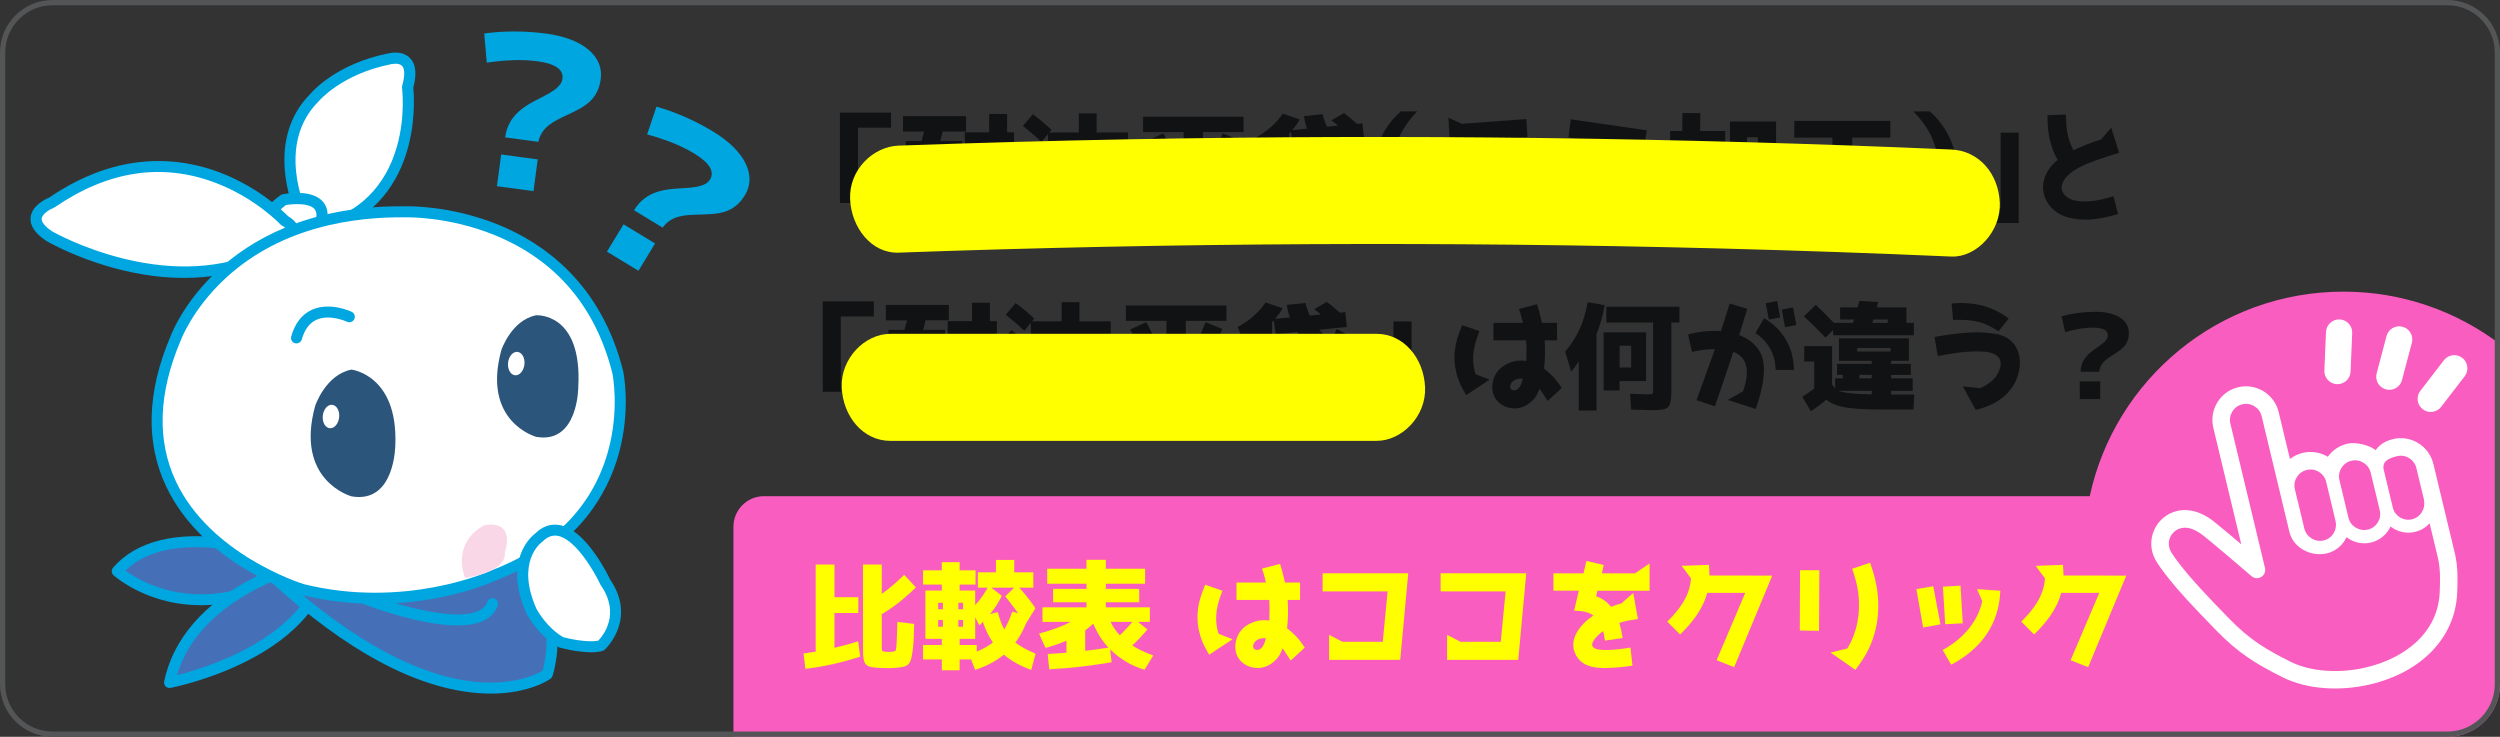 <?xml version="1.0" encoding="UTF-8"?><svg xmlns="http://www.w3.org/2000/svg" viewBox="0 0 954 281.16"><rect x="0" y="0" width="954" height="281.16" fill="#333333" stroke="none"/><defs><style>.cls-1{fill:#f95dc0;}.cls-2{fill:#2b557b;}.cls-3{fill:#00a6e0;}.cls-4{fill:#f9d7e6;}.cls-5{isolation:isolate;}.cls-6{fill:#545556;}.cls-7{mix-blend-mode:multiply;}.cls-7,.cls-8{fill:#ff0;}.cls-9{fill:#fff;}.cls-10{fill:#4570b7;}.cls-11{fill:#111213;}</style></defs><g class="cls-5"><g id="_レイヤー_2"><g id="design"><path class="cls-1" d="M954,261.1v-129.77c-16.61-12.57-37.3-20.04-59.74-20.04-47.5,0-87.18,33.43-96.82,78.05h-505.92c-6.4,0-11.64,5.24-11.64,11.64v80.18h654.06c11.08,0,20.06-8.98,20.06-20.06Z"/><path class="cls-11" d="M320.51,42.97h19.5v5.76h-12.61v28.73h-6.89v-34.49Z"/><path class="cls-11" d="M344.6,44.32h24.04v5.85h-8.92c-.22.99-.49,2.21-.9,3.65h8.37v6.66l5.09-2.25c1.85,3.83,3.56,8.06,5.18,12.61v-14.32h-9.28v-6.03h9.28v-7.02h6.84v7.02h2.66v6.03h-2.66v19.59c0,2.88-.09,5.72-1.13,6.93-.99,1.13-3.51,1.22-6.03,1.22-1.76,0-3.87-.09-6.26-.23l-.36-6.03c2.03.14,3.69.23,5.04.23,1.85,0,1.89-.04,1.89-1.85v-4.73l-5.13,1.89c-1.4-4.1-3.11-8.15-5.13-12.25v17.97c0,3.78-1.08,5-4.14,5-1.49,0-2.61,0-3.47-.04l-.04-1.71h-2.21v-23.05h-1.17v23.05h-4.01v-23.05h-1.17v24.85h-5.36v-30.48h6.08c.14-.41.45-1.62.95-3.65h-8.06v-5.85ZM361.71,78.27c.77,0,.81-.04.81-.95v-17.88h-1.17v18.82h.36Z"/><path class="cls-11" d="M388.55,58.41l3.96-4.5c2.75,2.12,5.22,4.23,7.43,6.26v-9.05l-2.52,3.02c-1.94-1.85-4.28-3.87-7.07-6.08l3.78-4.46c2.66,1.98,5.04,3.96,7.11,5.94l-.86,1.04h11.3v-7.34h6.8v7.34h11.93v34.13h-6.98v-2.39h-16.7v2.39h-6.8v-12.97c-1.4,4.95-3.06,9.19-4.91,12.7l-5.67-3.33c2.21-4.32,3.96-8.83,5.27-13.51l5.31,1.98v-8.33l-3.42,4.1c-2.3-2.21-4.95-4.55-7.97-6.93ZM406.74,63.46h4.95v-7.02h-4.95v7.02ZM411.69,76.65v-7.56h-4.95v7.56h4.95ZM423.44,69.08h-5v7.56h5v-7.56ZM423.44,63.46v-7.02h-4.95v7.02h4.95Z"/><path class="cls-11" d="M459.06,65.3h17.29v6.03h-17.29v13.28h-7.38v-13.28h-17.29v-6.03h17.29v-14.9h-15.49v-5.85h38.36v5.85h-15.49v14.9ZM437.81,53.69l6.12-2.79c1.8,3.2,3.56,6.75,5.22,10.72l-6.17,2.79c-1.85-4.23-3.56-7.79-5.18-10.72ZM467.75,64.4l-6.17-2.79c1.98-3.56,3.65-7.11,5-10.72l6.39,2.61c-1.35,3.6-3.11,7.25-5.22,10.9Z"/><path class="cls-11" d="M478.6,72.1c5-.9,8.87-1.89,11.71-3.02h-10.4v-5.49h17.38v-4.46h7.34v4.46h16.26v5.49h-5.81l4.86,2.57c-1.58,1.58-3.38,3.2-5.4,4.77,2.25,1.13,4.82,2.07,7.65,2.84l-3.15,5.45c-5.09-1.26-9.46-3.47-13.15-6.66l.4,3.65c-7.7,1.4-15.49,2.34-23.46,2.84l-.63-5.67c3.15-.23,5.45-.36,6.84-.5v-3.29c-2.12.86-4.91,1.71-8.33,2.57l-2.12-5.54ZM504.72,43.55c.36,1.67.9,3.24,1.67,4.82l4.19-.41c-.68-.59-1.49-1.26-2.52-2.03l4.82-2.79c1.76,1.35,3.42,2.75,5,4.14l2.03-.23.59,5.67-10.58,1.08c1.76,2.07,3.29,3.11,4.59,3.11.63,0,1.31-1.17,2.07-3.47l5.18,2.79c-1.58,4.55-3.83,6.8-6.75,6.8-4.86,0-9.95-3.15-13.42-8.37l-8.24.86-.72-5.31-.32.36c-.13.14-.27.27-.32.32v11.71h-6.98v-5.85c-1.17.77-2.39,1.49-3.65,2.16l-2.52-6.17c4.64-2.57,8.19-5.67,10.67-9.37l6.53,2.21c-.68,1.13-1.62,2.48-2.93,4.05l5.67-.54c-.54-1.49-.94-3.06-1.22-4.77l7.16-.77ZM499.22,69.22c-1.04.86-2.07,1.67-3.2,2.39v5.99c2.48-.32,5.22-.68,8.15-1.17-2.21-2.25-3.83-4.64-4.95-7.2ZM513.77,69.08h-7.52c.95,1.49,1.98,2.79,3.11,3.83,1.76-1.31,3.2-2.57,4.41-3.83Z"/><path class="cls-11" d="M534.53,42.52h6.3c-6.35,6.53-9.5,13.69-9.5,21.52,0,8.24,3.15,15.4,9.5,21.52h-6.3c-6.44-5.45-10.18-13.28-10.18-21.52s3.92-15.94,10.18-21.52Z"/><path class="cls-11" d="M575.37,64.13h-26.21v-6.84h37.96l-13.96,26.3-6.35-3.2,8.56-16.25ZM553.26,54.45l-.54-9.55,5.09,2.34,24.63-1.8.45,6.89-29.63,2.12Z"/><path class="cls-11" d="M597.84,70.57l31.97,4.55-.99,6.89-31.92-4.46.95-6.98ZM599.41,45.54l29,4.19-.95,6.84-28.95-4.1.9-6.93ZM599.95,66.56v-6.71l25.98.14v9.37l-5.13-2.66-20.85-.14Z"/><path class="cls-11" d="M658.36,49.99v6.08c0,6.48-.09,11.53-.23,15.17-.18,3.65-.5,6.44-.99,8.29-.99,3.74-2.03,4.14-4.41,4.14-.77,0-3.29-.14-7.56-.45l-.32-5.67c-.9,2.21-2.25,4.55-4.1,6.98l-4.64-6.03c3.56-5.22,5.09-10.36,5.63-22.24h-4.41v-6.26h4.64c.04-1.4.04-3.69.04-6.84h6.84c0,1.67-.04,3.96-.09,6.84h9.59ZM645.12,76.78c2.39.27,3.92.41,4.59.41,1.22,0,1.44-2.3,1.71-5.67.13-2.43.22-5.94.22-10.58v-4.68h-3.06c-.41,8.87-1.58,15.71-3.47,20.53ZM660.16,83.45v-37.1h17.6v37.1h-6.98v-2.39h-4.14v2.39h-6.48ZM666.64,52.38v22.78l4.14.04v-22.83h-4.14Z"/><path class="cls-11" d="M721.35,52.51h-14.54v23.05h15.89v6.39h-39.35v-6.39h15.89v-23.05h-14.54v-6.39h36.65v6.39Z"/><path class="cls-11" d="M736.43,85.56h-6.3c6.35-6.12,9.5-13.28,9.5-21.52s-3.15-14.99-9.5-21.52h6.3c6.26,5.58,10.18,13.46,10.18,21.52s-3.74,16.07-10.18,21.52Z"/><path class="cls-11" d="M770.34,85.11h-19.5v-5.76h12.61v-28.73h6.89v34.49Z"/><path class="cls-11" d="M795.74,83.81c-2.16,0-4.14-.27-6.12-.72-6.44-1.49-10.67-7.11-9.91-13.01.5-3.83,2.7-6.75,5.49-9.05-1.62-2.84-3.56-7.56-3.78-13.64l-.13-3.42,7.07-.27.13,3.42c.18,4.64,1.62,8.15,2.75,10.22,3.47-1.71,7.2-3.06,10.49-4.1l3.92-4.5,3.02,9.59c-2.93.81-5.76,1.8-8.74,2.84-2.03.72-4.1,1.49-6.03,2.48-3.83,1.98-6.71,4.41-7.16,7.43-.36,2.52,1.94,4.64,4.55,5.31,3.96,1.04,9.23.41,15.22-1.53l1.71,6.8c-4.64,1.44-8.78,2.16-12.47,2.16Z"/><path class="cls-11" d="M313.96,115.01h19.5v5.76h-12.61v28.73h-6.89v-34.49Z"/><path class="cls-11" d="M338.05,116.37h24.04v5.85h-8.92c-.22.99-.49,2.21-.9,3.65h8.37v6.66l5.09-2.25c1.85,3.83,3.56,8.06,5.18,12.61v-14.32h-9.28v-6.03h9.28v-7.02h6.84v7.02h2.66v6.03h-2.66v19.59c0,2.88-.09,5.72-1.13,6.93-.99,1.13-3.51,1.22-6.03,1.22-1.76,0-3.87-.09-6.26-.23l-.36-6.03c2.03.14,3.69.23,5.04.23,1.85,0,1.89-.04,1.89-1.85v-4.73l-5.13,1.89c-1.4-4.1-3.11-8.15-5.13-12.25v17.97c0,3.78-1.08,5-4.14,5-1.49,0-2.61,0-3.47-.04l-.04-1.71h-2.21v-23.05h-1.17v23.05h-4.01v-23.05h-1.17v24.85h-5.36v-30.48h6.08c.14-.41.45-1.62.95-3.65h-8.06v-5.85ZM355.16,150.32c.77,0,.81-.04.81-.95v-17.88h-1.17v18.82h.36Z"/><path class="cls-11" d="M381.99,130.46l3.96-4.5c2.75,2.12,5.22,4.23,7.43,6.26v-9.05l-2.52,3.02c-1.94-1.85-4.28-3.87-7.07-6.08l3.78-4.46c2.66,1.98,5.04,3.96,7.11,5.94l-.86,1.04h11.3v-7.34h6.8v7.34h11.93v34.13h-6.98v-2.39h-16.7v2.39h-6.8v-12.97c-1.4,4.95-3.06,9.19-4.91,12.7l-5.67-3.33c2.21-4.32,3.96-8.83,5.27-13.51l5.31,1.98v-8.33l-3.42,4.1c-2.3-2.21-4.95-4.55-7.97-6.93ZM400.19,135.5h4.95v-7.02h-4.95v7.02ZM405.14,148.69v-7.56h-4.95v7.56h4.95ZM416.89,141.13h-5v7.56h5v-7.56ZM416.89,135.5v-7.02h-4.95v7.02h4.95Z"/><path class="cls-11" d="M452.51,137.35h17.29v6.03h-17.29v13.28h-7.38v-13.28h-17.29v-6.03h17.29v-14.9h-15.49v-5.85h38.36v5.85h-15.49v14.9ZM431.26,125.73l6.12-2.79c1.8,3.2,3.56,6.75,5.22,10.72l-6.17,2.79c-1.85-4.23-3.56-7.79-5.18-10.72ZM461.2,136.45l-6.17-2.79c1.98-3.56,3.65-7.11,5-10.72l6.39,2.61c-1.35,3.6-3.11,7.25-5.22,10.9Z"/><path class="cls-11" d="M472.05,144.15c5-.9,8.87-1.89,11.71-3.02h-10.4v-5.49h17.38v-4.46h7.34v4.46h16.26v5.49h-5.81l4.86,2.57c-1.58,1.58-3.38,3.2-5.4,4.77,2.25,1.13,4.82,2.07,7.65,2.84l-3.15,5.45c-5.09-1.26-9.46-3.47-13.15-6.66l.4,3.65c-7.7,1.4-15.49,2.34-23.46,2.84l-.63-5.67c3.15-.23,5.45-.36,6.84-.5v-3.29c-2.12.86-4.91,1.71-8.33,2.57l-2.12-5.54ZM498.17,115.6c.36,1.67.9,3.24,1.67,4.82l4.19-.41c-.68-.59-1.49-1.26-2.52-2.03l4.82-2.79c1.76,1.35,3.42,2.75,5,4.14l2.03-.23.59,5.67-10.58,1.08c1.76,2.07,3.29,3.11,4.59,3.11.63,0,1.31-1.17,2.07-3.47l5.18,2.79c-1.58,4.55-3.83,6.8-6.75,6.8-4.86,0-9.95-3.15-13.42-8.37l-8.24.86-.72-5.31-.32.36c-.13.14-.27.27-.32.32v11.71h-6.98v-5.85c-1.17.77-2.39,1.49-3.65,2.16l-2.52-6.17c4.64-2.57,8.19-5.67,10.67-9.37l6.53,2.21c-.68,1.13-1.62,2.48-2.93,4.05l5.67-.54c-.54-1.49-.94-3.06-1.22-4.77l7.16-.77ZM492.67,141.27c-1.04.86-2.07,1.67-3.2,2.39v5.99c2.48-.32,5.22-.68,8.15-1.17-2.21-2.25-3.83-4.64-4.95-7.2ZM507.22,141.13h-7.52c.95,1.49,1.98,2.79,3.11,3.83,1.76-1.31,3.2-2.57,4.41-3.83Z"/><path class="cls-11" d="M538.65,157.16h-19.5v-5.76h12.61v-28.73h6.89v34.49Z"/><path class="cls-11" d="M559.5,150.77c-2.07-3.38-7.07-11.71-2.79-23.46l1.26-3.24,6.57,2.3-1.17,3.29c-2.03,6.12-1.08,10.94-.27,13.15l5.31,2.07-8.92,5.9ZM587.46,148.33c-.59,1.76-1.31,3.11-2.39,4.23-1.98,2.12-4.5,3.29-7.11,3.29-2.84,0-5.72-1.35-7.29-3.78-1.17-1.8-1.49-4.14-.99-6.44.59-2.66,2.12-4.82,4.32-6.17,2.7-1.62,5.58-2.21,8.42-1.71.09-2.39.18-5-.04-7.88h-12.47v-6.66h11.21c-.54-2.75-1.49-5.31-1.49-5.31l6.89-1.8c.18.41,1.04,3.33,1.89,7.11h5.76v6.66h-4.73c.22,3.65.18,7.11-.22,10.81,2.43,1.89,4.41,3.78,6.75,7.38l-5.4,4.95c-.77-1.13-1.76-3.02-3.11-4.68ZM576.29,147.07c-.18.9.13,1.76,1.26,1.85,2.21.18,3.06-2.43,3.56-4.37-.18-.09-.5-.09-.86-.09-1.58,0-3.38.77-3.96,2.61Z"/><path class="cls-11" d="M609.25,156.66h-6.8v-18.78c-1.08,1.71-2.03,3.02-2.88,3.96l-2.3-7.65c4.55-5.4,7.16-10.94,8.6-18.87l6.48,1.13c-.68,3.92-1.71,7.61-3.11,10.99v29.22ZM611.95,149.01v-22.2h16.21v18.6h-10.13v3.6h-6.08ZM630.82,123.07h-17.83v-6.03h27.87v6.03h-3.06v25.26c0,2.93-.09,5.72-1.17,6.93-1.08,1.17-3.6,1.26-6.3,1.26-1.13,0-3.78-.09-7.88-.23l-.41-6.03c3.96.13,6.26.23,6.93.23,1.76,0,1.85-.09,1.85-1.85v-25.57ZM622.45,131.94h-4.41v8.29h4.41v-8.29Z"/><path class="cls-11" d="M656.71,126.36c.77-2.34,1.49-4.82,3.33-10.54l6.71,2.03-3.06,10c2.66,1.04,5,2.57,6.71,4.68,3.02,3.69,4.37,9.68-.4,23.55l-10.67-3.47,5.81-3.29c1.62-4.46,2.34-9.41-.18-12.61-.81-1.04-2.03-1.89-3.51-2.43-3.2,9.73-5.85,17.34-7.07,20.76l-6.98-2.34,7.02-19.45c-2.52-.04-5.49.27-8.74,1.04l-1.53-6.71c4.64-1.13,8.82-1.53,12.56-1.22ZM669.86,127.17l3.29-5.72c.77.32,11.39,6.12,11.39,19.72h-6.98c0-9.59-7.34-13.87-7.7-14ZM673.78,115.69l4.41-.81,1.13,6.26-4.32.81-1.22-6.26ZM679.95,118.17l4.28-.9,1.26,6.75-4.32.86-1.22-6.71Z"/><path class="cls-11" d="M701.02,143.07v-4.23h13.24v-1.17h-12.52v-8.55h26.7v8.55h-6.8v1.17h7.52v4.23h-7.52v1.31h8.24v4.77h-8.24v1.4h8.87l-.36,5.72h-12.07c-6.08,0-10.72-.27-13.91-.81-3.24-.59-5.67-1.53-7.25-2.93-1.85,1.58-3.83,3.02-5.9,4.41l-3.29-5.54c1.76-1.08,3.29-2.12,4.59-3.11v-10.36h-3.83v-5.85h10.63v14.59c.41.63.77,1.13,1.17,1.53v-3.83h2.93v-1.31h-2.21ZM727.5,123.21h2.84v4.73h-30.8v-2.03l-2.93,2.93c-3.02-3.15-5.76-5.85-8.24-8.15l4.55-4.37c2.3,2.21,4.59,4.5,6.89,6.89h7.29c.04-.32.31-.99.45-1.31h-5.36v-4.59h6.71c.31-1.08.5-1.89.63-2.48l7.16.41-.22.99c-.13.5-.22.86-.27,1.08h11.3v5.9ZM714.26,149.14h-12.52c1.76.81,5.9,1.26,12.52,1.35v-1.35ZM721.46,132.8h-12.74v1.35h12.74v-1.35ZM709.58,144.37h4.68v-1.31h-4.68v1.31ZM720.34,123.21v-1.31h-5.49c-.04.32-.31.99-.45,1.31h5.94Z"/><path class="cls-11" d="M769.01,145.81c-1.89,3.87-6.17,8.55-15.08,10.58l-4.91-8.92,6.71.63c3.42-1.58,5.58-3.56,6.57-5.45,2.97-5.72,0-8.24-5.94-8.51-5.54-.27-11.3.68-16.93,1.71l-1.22-7.29c12.61-2.16,17.83-2.07,23.59-1.08,8.82,1.53,11.03,10.49,7.2,18.33ZM744.74,115.82c7.52-.77,15.53.77,21.75,5.76l-3.83,4.82c-5.63-3.6-9.37-4.55-17.38-4.32l-.54-6.26Z"/><path class="cls-11" d="M799.72,118.98c7.97,0,12.65,3.24,12.65,7.97s-2.79,6.39-6.08,8.51c-2.66,1.71-4.95,3.2-5.22,6.39h-7.07c0-4.86,3.33-7.25,6.53-9.41,1.71-1.22,3.83-2.66,3.83-4.46,0-1.98-1.94-2.97-5.76-2.97-3.11,0-6.62.59-10.54,1.71l-1.35-6.03c4.1-1.13,8.46-1.71,13.01-1.71ZM801.43,145.54v6.75h-7.79v-6.75h7.79Z"/><path class="cls-8" d="M307.35,255.23l-.72-5.85c.94-.13,2.48-.36,4.64-.72v-33.23h7.16v12.47h9.1v6.03h-9.1v13.28c3.38-.81,6.39-1.62,9.05-2.48l.77,5.85c-7.25,2.34-14.18,3.87-20.89,4.64ZM340.98,248.61c.5-.04.77-.27.9-.63.22-.68.4-4.05.54-10.13v-.54l6.44.77-.23,6.48c-.18,3.24-.68,6.12-1.08,7.38-.72,2.07-2.25,2.57-4.5,2.79-1.13.13-2.48.22-4.05.22s-2.88-.04-4.1-.13c-1.76-.09-2.97-.32-3.69-.68-1.67-.81-1.89-3.02-1.89-6.53v-32.19h7.16v11.21c2.57-1.8,5.45-4.23,8.56-7.29l4.46,4.82c-4.46,4.37-8.82,7.79-13.01,10.18v12.43c0,.86.04,1.35.14,1.49.09.18.36.32.77.36.5.09,1.13.14,1.8.14.59,0,1.17-.04,1.8-.14Z"/><path class="cls-8" d="M393.53,255.64c-4.23-1.53-7.7-3.47-10.45-5.81-2.84,2.34-6.48,4.28-10.94,5.81l-1.58-4.01h-4.37v4.14h-6.8v-4.14h-7.16v-5.49h7.16v-2.34h-6.26v-18.46h6.26v-2.25h-7.16v-5.45h7.16v-3.11h6.8v3.11h6.08v5.45h-6.08v2.25h5.94v5.58c1.8-1.98,3.38-4.19,4.77-6.66h-3.74v-5.85h6.89v-4.73h6.98v4.73h7.29v5.85h-5.36c2.48,2.75,4.5,5.36,6.17,7.83l-3.6,5.81c-1.17,2.84-2.52,5.27-4.05,7.29,1.85,1.44,4.41,2.88,7.7,4.28l-1.67,6.17ZM358,230.02v2.48h1.8v-2.48h-1.8ZM359.81,236.59h-1.8v2.57h1.8v-2.57ZM367.5,230.02h-1.8v2.48h1.8v-2.48ZM367.5,239.16v-2.57h-1.8v2.57h1.8ZM375.07,237.31c-.59.59-1.04,1.04-1.35,1.31l-1.58-3.02v8.2h-5.94v2.34h6.53v2.48c2.48-.99,4.5-2.16,6.17-3.47-1.58-2.21-2.84-4.82-3.83-7.83ZM386.28,233.39l2.25.63c-1.31-1.85-2.93-3.96-4.91-6.44l3.38-3.33h-8.69l3.96,3.11c-1.08,2.34-2.57,4.68-4.46,6.98l2.93-.77c.77,2.79,1.58,5,2.48,6.62,1.04-1.67,2.07-3.96,3.06-6.8Z"/><path class="cls-8" d="M396.5,241.77c5.04-1.35,9.05-2.84,12.07-4.46h-10.76v-5.54h16.79v-1.94h-12.74v-5.13h12.74v-1.94h-14.99v-5.72h14.99v-3.42h7.38v3.42h14.99v5.72h-14.99v1.94h12.74v5.13h-12.74v1.94h16.8v5.54h-4.5l3.56,2.88c-1.76,2.16-3.69,4.19-5.76,6.12,2.16,1.4,4.82,2.66,8.01,3.83l-3.33,5.45c-5-1.49-9.41-4.1-13.15-7.83l.59,4.95c-7.79,1.35-15.71,2.25-23.82,2.7l-.59-5.85c3.29-.18,5.67-.36,7.16-.5v-4.55c-2.21.95-4.86,1.89-7.97,2.75l-2.48-5.49ZM417.22,237.99c-.99.9-2.03,1.76-3.11,2.57v7.79c3.02-.36,5.99-.77,8.87-1.22-2.48-2.66-4.41-5.72-5.76-9.14ZM432.12,237.31h-8.33c.94,1.94,2.12,3.6,3.51,5.09,1.76-1.62,3.38-3.33,4.82-5.09Z"/><path class="cls-8" d="M461.43,249.83c-2.07-3.38-7.07-11.71-2.79-23.46l1.26-3.24,6.57,2.3-1.17,3.29c-2.03,6.12-1.08,10.94-.27,13.15l5.31,2.07-8.92,5.9ZM489.4,247.4c-.59,1.76-1.31,3.11-2.39,4.23-1.98,2.12-4.5,3.29-7.11,3.29-2.84,0-5.72-1.35-7.29-3.78-1.17-1.8-1.49-4.14-.99-6.44.59-2.66,2.12-4.82,4.32-6.17,2.7-1.62,5.58-2.21,8.42-1.71.09-2.39.18-5-.04-7.88h-12.47v-6.66h11.21c-.54-2.75-1.49-5.31-1.49-5.31l6.89-1.8c.18.41,1.04,3.33,1.89,7.11h5.76v6.66h-4.73c.22,3.65.18,7.11-.22,10.81,2.43,1.89,4.41,3.78,6.75,7.38l-5.4,4.95c-.77-1.13-1.76-3.02-3.11-4.68ZM478.23,246.14c-.18.9.13,1.76,1.26,1.85,2.21.18,3.06-2.43,3.56-4.37-.18-.09-.5-.09-.86-.09-1.58,0-3.38.77-3.96,2.61Z"/><path class="cls-8" d="M534.33,251.81h-27.15v-9.55l5.13,2.66h15.35l1.85-19.23h-24.81v-6.93h32.69l-3.06,33.05Z"/><path class="cls-8" d="M579.36,251.81h-27.15v-9.55l5.13,2.66h15.35l1.85-19.23h-24.81v-6.93h32.69l-3.06,33.05Z"/><path class="cls-8" d="M629.48,215.02v10.4h-19.9l-.5,2.12c2.48.86,4.28,2.25,5.72,4.01,1.35-.54,2.61-.95,3.87-1.26l4.59-4.01,1.76,9.91c-2.52.45-4.86.72-7.07,1.53.54,1.85.9,3.6,1.26,5.76l-6.75.99c-.23-1.49-.45-2.66-.68-3.65-1.35.9-3.02,2.48-3.83,3.92-.77,1.4-.59,2.7,2.25,3.15,3.06.45,8.1-.13,11.98-.77l.77,6.89c-3.87.59-9.23,1.13-13.01.81-3.51-.27-6.66-1.44-8.46-4.64-3.51-6.26,1.94-12.2,6.53-15.31-1.58-1.17-3.69-1.76-7.34-1.85l1.8-7.61h-9.68v-6.62h11.48l1.08-4.73,6.62,1.53-.68,3.2h12.61l5.58-3.78Z"/><path class="cls-8" d="M661.76,254.6l-6.71-2.66,10.94-25.71h-14.5c-1.71,6.26-5.67,11.3-10.36,15.89l-4.91-4.91c4.68-4.59,8.65-9.86,9.05-16.52l-3.56-4.77,10.45-.36c.09,1.4.14,2.75.18,4.05l23.95.04-14.54,34.94Z"/><path class="cls-8" d="M686.89,217.59h7.38l-.13,23.14-7.34-.13.09-23.01ZM708.05,255.64l-9.5-6.62,6.39-1.58c3.83-6.21,5.09-13.82,4.19-21.12-.41-3.15-1.22-5.99-2.34-9.28l6.84-2.3c2.93,8.19,3.29,13.69,3.06,18.64-.22,4.68-1.35,9.28-3.29,13.6-1.35,3.02-3.29,5.81-5.36,8.65Z"/><path class="cls-8" d="M737.73,223.71l2.75,14.54-6.62,1.22-2.57-14.68,6.44-1.08ZM744.57,253.66l-3.24-5.63c12.56-6.84,14.72-16.75,15.08-18.64l-1.98-4.59,8.91.63c-.59,12.56-6.84,21.88-18.78,28.23ZM748.13,223.49l.86,14.36-6.71.36-.86-14.32,6.71-.41Z"/><path class="cls-8" d="M796.85,254.6l-6.71-2.66,10.94-25.71h-14.5c-1.71,6.26-5.67,11.3-10.36,15.89l-4.91-4.91c4.68-4.59,8.65-9.86,9.05-16.52l-3.56-4.77,10.45-.36c.09,1.4.14,2.75.18,4.05l23.95.04-14.54,34.94Z"/><path class="cls-6" d="M933.94,2c9.96,0,18.06,8.1,18.06,18.06v241.04c0,9.96-8.1,18.06-18.06,18.06H20.06c-9.96,0-18.06-8.1-18.06-18.06V20.06C2,10.1,10.1,2,20.06,2h913.87M933.94,0H20.06C8.98,0,0,8.98,0,20.06v241.04c0,11.08,8.98,20.06,20.06,20.06h913.87c11.08,0,20.06-8.98,20.06-20.06V20.06c0-11.08-8.98-20.06-20.06-20.06h0Z"/><path class="cls-10" d="M115.76,215.36s-50.48-21.16-71.01,2.61c0,0,29,26.2,71.01-2.61Z"/><path class="cls-3" d="M76.56,230.95c-4.75,0-8.97-.6-12.54-1.44-12.88-3.04-20.36-9.7-20.68-9.98-.85-.76-.93-2.06-.18-2.92,8.89-10.29,24.49-14.07,45.11-10.92,15.27,2.33,27.77,7.53,28.3,7.75.71.3,1.2.96,1.27,1.72s-.27,1.51-.9,1.94c-15.58,10.68-29.42,13.86-40.39,13.86ZM47.85,217.74c2.77,2,8.81,5.77,17.34,7.74,14.86,3.44,30.31.2,45.98-9.61-11.54-4.09-46.5-14.56-63.32,1.87Z"/><path class="cls-10" d="M124.53,212.94s-51.88,9.55-59.84,47.5c0,0,55.78-10.73,59.84-47.5Z"/><path class="cls-3" d="M64.69,262.54c-.56,0-1.1-.22-1.49-.63-.49-.5-.7-1.21-.56-1.9,3.39-16.16,15.15-29.79,34-39.42,14.08-7.19,26.97-9.61,27.51-9.71.65-.12,1.32.08,1.81.53s.73,1.11.66,1.76c-1.74,15.77-13.01,29.32-32.59,39.18-14.55,7.33-28.36,10.04-28.94,10.15-.13.03-.26.04-.4.04ZM121.99,215.66c-10.49,2.59-46.09,13.38-54.44,41.97,11.39-2.87,48.96-14.34,54.44-41.97Z"/><path class="cls-10" d="M205.06,209.64s9.64,28.83,3.77,47.67c0,0-35.68,25.79-104.05-36.81l6.74-5.85s59.82,10.35,89.64-12.42l3.9,7.41Z"/><path class="cls-3" d="M187.29,264.67c-1.59,0-3.25-.06-5-.2-23.66-1.87-50.21-16.14-78.91-42.43-.44-.4-.69-.98-.68-1.57s.27-1.16.72-1.55l6.74-5.85c.48-.41,1.12-.59,1.73-.48.59.1,59.27,9.92,88.01-12.02.49-.37,1.12-.51,1.72-.38.6.13,1.12.53,1.4,1.07l3.9,7.41c.05.1.1.2.13.31.4,1.2,9.78,29.69,3.79,48.96-.13.43-.41.81-.77,1.08-.35.25-8.02,5.66-22.78,5.66ZM107.94,220.53c19.1,17.19,46.93,37.38,74.25,39.73,14.26,1.22,22.69-3.02,24.86-4.3,4.93-17.29-3.2-43.26-3.93-45.51l-2.69-5.11c-12.71,8.78-31.28,13.39-55.24,13.72-15.93.22-29.36-1.64-33.03-2.2l-4.22,3.67Z"/><path class="cls-3" d="M174.55,238.66c-14.84,0-35.06-7.86-36.12-8.27-1.08-.42-1.61-1.64-1.18-2.72.42-1.08,1.64-1.61,2.72-1.18,8.51,3.34,32.75,11.06,42.49,6.69,1.8-.81,2.95-1.96,3.53-3.52.4-1.09,1.6-1.64,2.69-1.24,1.09.4,1.64,1.61,1.24,2.69-.98,2.64-2.91,4.62-5.75,5.89-2.64,1.18-5.96,1.66-9.62,1.66Z"/><path class="cls-9" d="M115.06,81.67s-12.82-26.65,4.94-44.41c0,0,8.88-10.86,28.62-14.8,0,0,10.85-2.96,6.91,10.85,0,0,5.92,43.43-33.55,54.28,0,0-6.91,1.98-6.91-5.92Z"/><path class="cls-3" d="M120.18,89.95c-1.31,0-2.97-.28-4.41-1.37-1.79-1.35-2.74-3.51-2.83-6.44-1.61-3.69-11.73-29.01,5.49-46.32.98-1.16,10.23-11.53,29.71-15.44.82-.21,5.37-1.2,8.3,1.76,2.26,2.29,2.68,6.1,1.26,11.35.49,4.82,3.41,45.56-35.15,56.16-.18.05-1.12.3-2.36.3ZM150.89,24.32c-.93,0-1.7.19-1.72.19-.04.01-.09.02-.13.03-18.66,3.73-27.3,13.96-27.39,14.07-.04.05-.09.11-.14.15-16.46,16.46-4.65,41.72-4.52,41.98.14.29.21.6.21.92,0,1.2.2,2.78,1.13,3.49.95.73,2.54.52,3.08.37,15.56-4.28,25.67-14.24,30.06-29.6,3.33-11.66,1.96-22.23,1.95-22.34-.04-.29-.02-.59.06-.87,1.07-3.75,1.04-6.44-.07-7.58-.64-.65-1.64-.82-2.52-.82Z"/><path class="cls-9" d="M105.76,91.25s-11.27-5,2.5-15.02c0,0,18.78-3.76,13.78,10.02,0,0,1.25,6.26-16.28,5Z"/><path class="cls-3" d="M110.04,93.55c-1.38,0-2.85-.06-4.43-.17-.25-.02-.49-.08-.71-.18-.21-.09-5.08-2.3-5.57-6.98-.4-3.78,2.18-7.72,7.68-11.72.25-.18.53-.31.84-.37,1.13-.23,11.17-2.07,15.4,2.86,1.99,2.32,2.31,5.53.94,9.56,0,.8-.23,2.1-1.38,3.4-2.11,2.39-6.4,3.59-12.78,3.59ZM106.35,89.15c9.38.62,12.29-1.09,13.11-1.86.35-.33.44-.59.46-.71-.14-.42-.05-.61.12-1.06.97-2.66.96-4.6-.02-5.74-2.08-2.43-8.29-1.97-10.88-1.54-3.8,2.84-5.77,5.5-5.57,7.52.18,1.76,2.05,2.98,2.78,3.4Z"/><path class="cls-9" d="M108.59,84.19s-38.48-41.45-88.81-6.91c0,0-12.83,4.94-.99,12.83,0,0,42.44,24.67,80.92,7.89,0,0,19.73-7.89,8.88-13.81Z"/><path class="cls-3" d="M70.24,106.05c-27.85,0-51.21-13.33-52.52-14.09-.04-.02-.08-.04-.11-.07-4.28-2.85-6.28-5.87-5.93-8.98.5-4.5,5.75-6.96,7.09-7.52,26.68-18.21,50.09-15.28,65.05-9.6,15,5.7,24.46,15.01,26.1,16.7,3.52,2.03,4.16,4.38,4.06,6.02-.35,5.94-11.28,10.6-13.47,11.48-10.13,4.42-20.48,6.06-30.26,6.06ZM19.91,88.3c1.71.97,42.53,23.63,78.95,7.75,5.17-2.07,10.73-5.69,10.85-7.79.05-.89-1.48-1.83-2.15-2.19-.2-.11-.38-.25-.54-.42-.09-.1-9.57-10.15-24.88-15.93-20.37-7.68-40.95-4.54-61.16,9.32-.14.09-.29.17-.44.23-1.42.56-4.43,2.29-4.63,4.11-.15,1.34,1.27,3.08,4,4.91Z"/><path class="cls-9" d="M115.34,224.91s-78.94-23.68-48.35-95.72c0,0,17.76-49.33,87.83-48.35,0,0,64.96-2.19,80.92,61.18,0,0,11.84,55.26-48.36,77.96,0,0-32.56,14.8-72.04,4.93Z"/><path class="cls-3" d="M143.43,230.43c-8.79,0-18.45-.95-28.6-3.49-.03,0-.06-.02-.09-.03-1.52-.46-37.35-11.5-51.42-41.47-7.83-16.68-7.25-35.87,1.72-57.03.4-1.07,5.08-13.2,18.17-25.31,12.09-11.19,33.92-24.38,69.59-24.38.67,0,1.33,0,2.01.01,1.23-.03,17.18-.34,35.28,6.98,17.09,6.91,39.23,22.2,47.69,55.79.14.66,3.03,14.58-1.62,31.53-4.29,15.65-16.1,36.83-47.97,48.88-1.56.7-19.56,8.51-44.75,8.51ZM115.9,222.9c38.24,9.53,70.29-4.68,70.61-4.82.04-.02.08-.04.13-.05,24.24-9.14,39.52-24.59,45.43-45.92,4.43-15.99,1.65-29.51,1.62-29.65-6.42-25.47-21.58-43.25-45.04-52.79-17.63-7.16-33.6-6.74-33.76-6.73-19.61-.28-47.38,3.51-68.67,23.1-12.75,11.73-17.21,23.75-17.26,23.87-.01.04-.03.07-.04.11-8.5,20.03-9.12,38.07-1.82,53.63,13.05,27.83,47.41,38.82,48.8,39.25Z"/><path class="cls-2" d="M134.09,189.39s-21.71-5.93-13.81-34.54c0,0,3.94-11.84,13.81-13.81,0,0,17.76,1.97,16.77,28.62,0,0,0,22.7-16.77,19.74Z"/><path class="cls-2" d="M204.58,166.69s-20.82-5.68-13.25-33.13c0,0,3.78-11.36,13.25-13.25,0,0,17.72-1.26,16.09,27.45,0,0,0,21.78-16.09,18.94Z"/><path class="cls-3" d="M113.15,131.06c-.19,0-.38-.03-.57-.08-1.11-.31-1.76-1.47-1.45-2.59,1.41-5.01,4.07-8.44,7.89-10.17,6.87-3.12,14.85.61,15.19.77,1.04.5,1.49,1.75.99,2.79-.5,1.04-1.75,1.49-2.79.99h0c-.07-.03-6.59-3.05-11.68-.73-2.63,1.2-4.5,3.72-5.57,7.48-.26.92-1.1,1.53-2.02,1.53Z"/><path class="cls-4" d="M177.46,220.49s-5.59-12.78,7.19-19.97c0,0,11.98-3.19,7.99,10.39,0,0,1.6,7.19-15.18,9.59Z"/><path class="cls-9" d="M129.42,159.28c-.27,2.47-1.89,4.31-3.61,4.12-1.72-.19-2.9-2.34-2.63-4.8.27-2.47,1.89-4.31,3.61-4.12,1.72.19,2.9,2.34,2.63,4.8Z"/><path class="cls-9" d="M200.12,139.08c-.27,2.47-1.89,4.31-3.61,4.12-1.72-.19-2.9-2.34-2.63-4.8.27-2.47,1.89-4.31,3.61-4.12,1.72.19,2.9,2.34,2.63,4.8Z"/><path class="cls-9" d="M229.34,246.39s11.38-10.24,1.65-24.26c0,0-13.44-28.9-25.42-16.95,0,0-11.6,8.13-2.74,28.05,0,0,4,7.81,11.3,11.87,0,0,9.83,2.73,15.21,1.28Z"/><path class="cls-3" d="M225.51,248.9c-5.47,0-11.61-1.69-11.94-1.78-.16-.04-.31-.11-.46-.19-7.76-4.32-11.97-12.4-12.15-12.74-.02-.03-.04-.07-.05-.1-8.98-20.19,1.74-29.31,3.29-30.49,2.81-2.75,5.95-3.84,9.33-3.24,4.48.8,9.12,4.62,13.8,11.35,3.03,4.36,5.05,8.49,5.47,9.38,10.48,15.29-1.94,26.75-2.07,26.86-.25.22-.54.38-.86.47-1.3.35-2.81.49-4.37.49ZM229.34,246.39h0,0ZM229.34,246.39h0,0ZM214.93,243.15c2.67.71,9.43,2.12,13.36,1.33,1.74-1.8,8.66-10.09.97-21.16-.07-.1-.13-.2-.18-.31-2.21-4.75-9.45-17.33-16.29-18.54-2.03-.36-3.91.36-5.75,2.19-.09.09-.18.16-.28.23-.4.29-10,7.51-2.06,25.42.32.59,3.98,7.25,10.22,10.83Z"/><path class="cls-3" d="M208.5,12.83c14.27,1.91,21.88,8.84,20.75,17.3-1.11,8.31-6.53,10.78-12.93,13.79-5.17,2.43-9.64,4.54-10.89,10.2l-12.66-1.69c1.16-8.71,7.7-12.18,13.95-15.29,3.36-1.77,7.49-3.84,7.92-7.07.47-3.55-2.76-5.79-9.61-6.7-5.57-.74-12-.54-19.28.54l-.97-11.13c7.61-1.03,15.57-1.04,23.72.05ZM205.2,60.82l-1.62,12.1-13.95-1.87,1.62-12.1,13.95,1.87Z"/><path class="cls-3" d="M249.97,92.9l-6.33,10.43-12.03-7.3,6.33-10.43,12.03,7.3ZM272.22,50.26c12.31,7.47,16.51,16.87,12.08,24.17-4.35,7.16-10.3,7.26-17.37,7.45-5.71.15-10.65.3-14.06,4.98l-10.92-6.63c4.56-7.51,11.94-8.08,18.9-8.42,3.78-.27,8.4-.52,10.09-3.3,1.86-3.06-.21-6.41-6.12-9.99-4.8-2.91-10.77-5.3-17.88-7.23l3.57-10.59c7.39,2.1,14.68,5.29,21.71,9.55Z"/><path class="cls-7" d="M744.64,57.06c-104.46-4.54-209.03-5.87-313.56-3.91-29.4.55-58.79,1.37-88.18,2.42-9.66.35-18.96,9.15-18.5,20.42.44,10.77,8.14,20.8,18.5,20.42,104.49-3.77,209.06-4.32,313.57-1.59,29.39.77,58.78,1.8,88.16,3.08,9.68.42,18.94-9.7,18.5-20.42-.46-11.43-8.13-19.97-18.5-20.42Z"/><path class="cls-7" d="M525.31,127.39h-185.6c-9.68,0-18.95,9.39-18.5,20.42.45,11.07,8.13,20.42,18.5,20.42h185.6c9.68,0,18.95-9.39,18.5-20.42-.45-11.07-8.13-20.42-18.5-20.42Z"/><path class="cls-9" d="M913.13,167.58c-3.44.82-5.16,2.35-6.59,4.18-2.53-2-7.73-3.18-10.84-2.44s-5.68,2.57-7.41,4.98c-2.78-1.67-6.19-2.29-9.59-1.48-1.82.44-3.46,1.25-4.86,2.33l-4.3-17.9c-1.65-6.88-8.59-11.13-15.46-9.48-6.88,1.65-11.13,8.59-9.48,15.46l10.67,44.47c-4.01-3.4-8.37-7.06-10.69-8.86-.54-.46-1.05-.79-1.39-1.02h0s-.04-.02-.04-.02h0s-.22-.14-.22-.14h-.01s-.08-.06-.08-.06c-1.65-1.04-3.08-1.73-4.61-2.24-1.15-.37-2.23-.59-3.34-.68-1.4-.11-2.78,0-4.12.31h-.06s-.15.05-.15.05c-3.86.99-6.99,3.66-8.58,7.32-1.59,3.67-1.39,7.79.54,11.29.92,1.64,2.67,4.09,5.22,7.3,3.68,4.63,8.99,10.42,18.33,19.97,8.13,8.32,14.79,12.43,24.99,17.53,9.07,4.54,21.65,5.53,33.66,2.65,19.56-4.69,32.19-18,32.94-34.73.23-5,.28-10.26-.82-14.93l-.35-1.47-.35-1.45-7.56-31.49c-1.65-6.88-8.59-11.13-15.46-9.48ZM903.17,254.63c-10.29,2.47-21.33,1.77-29.11-2.12-9.18-4.59-15.4-8.25-23.2-16.23-9.58-9.8-14.5-15.22-17.87-19.45-3.37-4.24-4.34-5.91-4.6-6.38-.92-1.67-1.01-3.65-.26-5.39.76-1.75,2.27-3.03,4.11-3.5l.1-.02c.71-.17,1.4-.2,2.02-.15.65.05,1.23.19,1.78.36,1.03.34,1.99.82,3.13,1.54h-.01s.27.16.27.16c.66.43.88.58.88.58,0,0-.38-.25-.7-.46,3.05,2.14,19.51,16.33,19.51,16.33.78.65,1.81.88,2.76.65.32-.08.64-.21.93-.39,1.16-.72,1.73-2.1,1.41-3.43l-2.45-10.23-10.75-44.82c-.79-3.29,1.24-6.61,4.53-7.4,3.29-.79,6.61,1.24,7.4,4.53l8.58,35.78,2.03,8.44c1.45,6.04,8.25,9.57,14.29,8.13,3.44-.83,6.09-3.18,7.49-6.15,2.58,1.96,5.96,2.83,9.36,2.01,3.42-.82,6.04-3.15,7.44-6.1,2.56,1.98,5.94,2.87,9.33,2.05,2.23-.53,4.13-1.71,5.57-3.28l2.5,10.41s.09.4.35,1.45l.35,1.45c.88,3.71.87,8.15.65,13.09-.71,15.58-13.54,25.1-27.82,28.53ZM880.27,179.33c3.29-.79,6.6,1.24,7.39,4.53l1.56,6.51,2.01,8.39v.05c.8,3.31-1.17,6.61-4.47,7.41-3.31.79-6.63-1.25-7.43-4.55l-2.48-10.34h-.02s-1.11-4.61-1.11-4.61c-.79-3.29,1.24-6.6,4.53-7.39ZM906.1,186.33l2.01,8.39c.78,3.28-1.21,6.57-4.49,7.37-3.29.78-6.65-1.22-7.44-4.5l-2.47-10.29-.98-4.07c-.79-3.3,1.24-6.61,4.53-7.4s6.61,1.24,7.4,4.53l1.43,5.96ZM925,190.77h-.06c.78,3.3-1.24,6.6-4.52,7.4-3.24.77-6.48-1.19-7.33-4.4-.02-.08-.01-.16-.03-.24l-2.47-10.29-.93-3.86c-.79-3.29,1.75-4.51,5.04-5.3,3.29-.79,6.6,1.24,7.39,4.53l2.92,12.15Z"/><path class="cls-9" d="M891.98,146.6c-.07,0-.14,0-.21,0-2.76-.12-4.9-2.45-4.79-5.21l.62-14.71c.12-2.76,2.48-4.9,5.21-4.79,2.76.12,4.9,2.45,4.79,5.21l-.62,14.71c-.11,2.69-2.33,4.79-4.99,4.79Z"/><path class="cls-9" d="M911.76,148.76c-.42,0-.86-.05-1.28-.17-2.67-.71-4.26-3.45-3.55-6.12l3.77-14.23c.71-2.67,3.44-4.26,6.12-3.55,2.67.71,4.26,3.45,3.55,6.12l-3.77,14.23c-.59,2.24-2.62,3.72-4.83,3.72Z"/><path class="cls-9" d="M927.56,157.2c-1.07,0-2.14-.34-3.05-1.04-2.19-1.69-2.59-4.83-.91-7.02l8.99-11.66c1.69-2.19,4.83-2.6,7.02-.91,2.19,1.69,2.59,4.83.91,7.02l-8.99,11.66c-.99,1.28-2.47,1.95-3.97,1.95Z"/></g></g></g></svg>